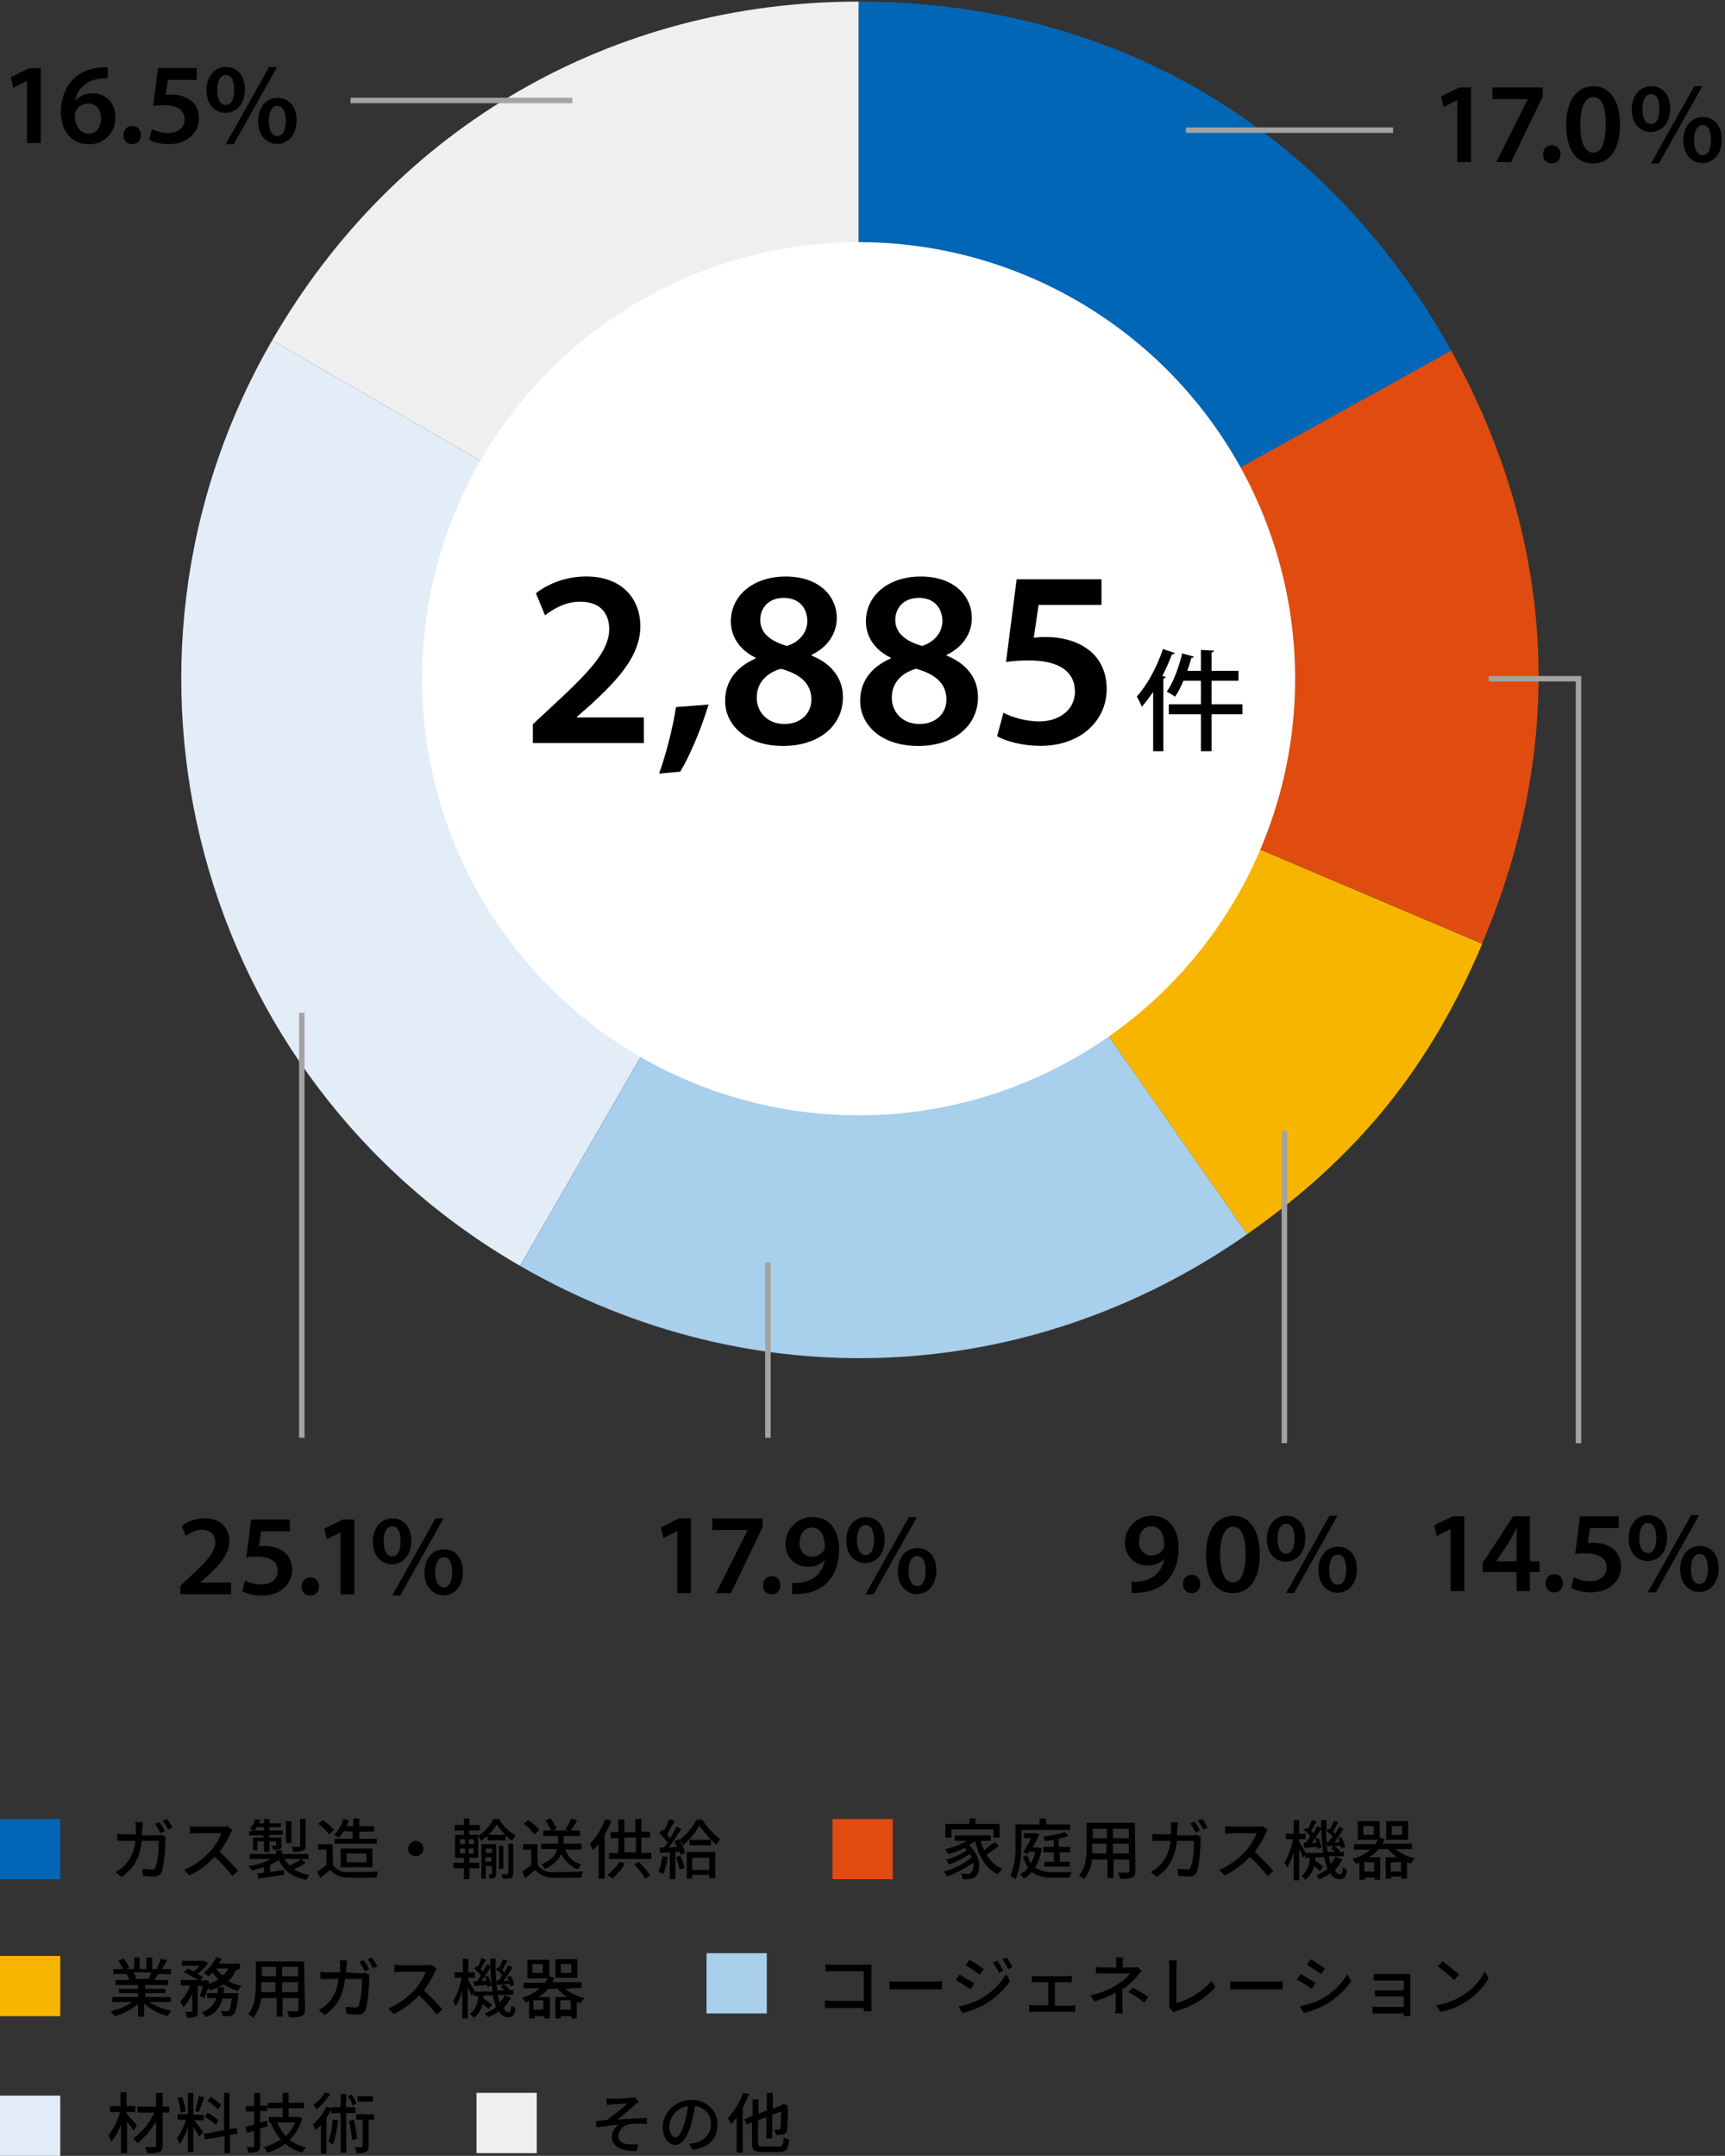 <?xml version="1.0" encoding="UTF-8"?>
<svg xmlns="http://www.w3.org/2000/svg" viewBox="0 0 314.95 393.54">
  <rect x="0" y="0" width="314.95" height="393.54" fill="#333333" stroke="none"/>
  <g id="_レイヤー_1" data-name="レイヤー 1">
    <path id="_パス_60232" data-name="パス 60232" d="m30.1,334.24c-.3-.6-.6-1.1-1-1.6l-.8.3c.4.5.7,1.1,1,1.7l.8-.4Zm-4.2.6c0-.4,0-.8.1-1.2,0-.3,0-.7.1-1h-1.4c.1.3.1.7.1,1v1.2h-1.9c-.5,0-1,0-1.5-.1v1.3h3.3c-.1,1.8-.9,3.5-2.2,4.7-.4.4-.9.7-1.4,1l1.1.9c2.1-1.5,3.3-3.3,3.7-6.6h3.1c0,1.6-.1,3.3-.6,4.8-.1.3-.4.5-.7.4-.6,0-1.2-.1-1.7-.1l.1,1.3c.6,0,1.3.1,2,.1.6.1,1.2-.3,1.4-.8.5-1.2.7-4.6.7-5.8,0-.2,0-.4.1-.6l-.8-.4c-.3,0-.6.1-.8.1h-2.8v-.2Zm3.8-2.5c.4.5.7,1.1,1,1.6l.8-.3c-.3-.6-.6-1.1-1-1.6l-.8.3Zm11.8,1c-.3.1-.7.1-1,.1h-4.5c-.4,0-.9,0-1.3-.1v1.4c.2,0,.8-.1,1.3-.1h4.4c-.4,1.2-1.1,2.2-1.9,3.2-1.4,1.5-3,2.7-4.9,3.5l1,1c1.7-.8,3.3-2,4.6-3.4,1.2,1.1,2.2,2.2,3.2,3.5l1.1-.9c-1.1-1.3-2.2-2.4-3.4-3.5.8-1.1,1.5-2.2,2-3.4.1-.2.2-.4.3-.6l-.9-.7Zm14.3-1.3h-1v4.9c0,.1,0,.2-.2.2h-1.4c.2.3.3.6.3.9.6,0,1.2,0,1.8-.2.4-.2.5-.4.5-.9,0,0,0-4.9,0-4.9Zm-2.6.4h-1v4h1v-4Zm-6.7,1.7c.1-.2.3-.4.4-.6h1.3v.6h-1.7Zm1.7,1.3h-2v2.3h.8v-1.6h1.2v1.9h1v-1.9h1.2v.7q0,.1-.1.1h-.7c.1.2.2.4.3.7.4,0,.8,0,1.2-.1.3-.1.3-.3.3-.7v-1.4h-2.2v-.5h2.4v-.8h-2.4v-.6h2.1v-.7h-2.1v-.8h-1v.8h-.9c.1-.2.2-.4.2-.6l-.9-.2c-.2.7-.5,1.3-1,1.8.2.1.5.2.7.4h-.8v.8h2.6v.4h.1Zm6.8,3.9c-.7.5-1.4.9-2.1,1.2-.4-.4-.7-.8-1-1.2h4.4v-.9h-4.8v-.7h-1.1v.7h-4.8v.9h3.9c-1.3.7-2.7,1.1-4.1,1.3.2.2.4.5.6.8.8-.2,1.5-.4,2.2-.6v1c-.4.1-.9.1-1.2.2l.2.9c1.3-.2,3-.5,4.7-.7v-.9c-.9.1-1.8.3-2.6.4v-1.3c.6-.3,1.1-.6,1.6-.9.9,2,2.8,3.3,5,3.6.2-.3.4-.6.6-.9-1-.1-2-.5-2.9-1,.8-.3,1.5-.7,2.2-1.2l-.8-.7Zm9.4-5v1.3h-3.3v.9h7.7v-.9h-3.2v-1.3h2.7v-1h-2.7v-1.4h-1.1v1.4h-1.2c.2-.3.3-.7.4-1.1l-1-.2c-.3,1.1-.9,2.1-1.7,2.9.3.2.6.3.9.5.3-.4.6-.7.9-1.2l1.6.1Zm-1.1,4h3.6v1.6h-3.6s0-1.6,0-1.6Zm4.7,2.5v-3.4h-5.8v3.4h5.8Zm-7-6.8c-.6-.7-1.3-1.3-2.1-1.8l-.8.7c.8.5,1.4,1.2,2,1.9l.9-.8Zm-.3,2.6h-2.6v1h1.5v2.8c-.6.4-1.1.9-1.7,1.2l.6,1.2c.6-.5,1.2-1,1.8-1.5.8.9,2.1,1.5,3.3,1.4,1.4.1,3.8,0,5.1,0,.1-.4.2-.8.4-1.1-1.5.1-4.2.1-5.5.1-1.1.1-2.2-.4-2.8-1.3l-.1-3.8Zm13.8.8c0,.8.6,1.4,1.4,1.4h0c.8,0,1.4-.6,1.4-1.4s-.6-1.4-1.4-1.4c-.7,0-1.4.7-1.4,1.4h0Zm9.5,0h.9v.9h-.9v-.9Zm0-1.7h.9v.9h-.9v-.9Zm2.5.9h-.9v-.9h.9v.9Zm0,1.7h-.9v-.9h.9v.9Zm2.7-3.4c.6-.6,1.1-1.2,1.5-1.9.5.7,1,1.4,1.6,1.9h-3.1Zm-3.5,4.2h1.6v-4c.2.3.4.5.5.9.4-.3.8-.6,1.2-.9v.8h3.3v-.9c.4.4.8.7,1.2,1,.2-.3.4-.7.6-1-1.2-.7-2.3-1.8-3-3h-1c-.6,1.3-1.6,2.3-2.8,3.1v-.2h-1.6v-.8h1.9v-1h-1.9v-1.2h-1v1.2h-1.7v1h1.7v.8h-1.6v4.2h1.6v.9h-1.9v1h1.9v2h1v-2h1.8v-1h-1.8v-.9Zm2.9.7v-.8h1.1v.8h-1.1Zm1.2-2.4v.8h-1.1v-.8h1.1Zm.8-.8h-2.7v6.3h.8v-2.3h1.1v1.4q0,.1-.1.1h-.5c.1.2.2.5.2.8.3,0,.7,0,.9-.2.2-.1.3-.4.3-.7,0,0,0-5.4,0-5.4Zm1.3.3h-.8v4.2h.8v-4.2Zm.8,5c0,.1,0,.2-.2.2h-1c.1.3.2.5.3.8.5,0,1,0,1.5-.1.3-.1.4-.4.4-.8v-5.5h-.9v5.4h-.1Zm13.5-4.4v-1h-3.3v-1.4h3v-1h-1.7c.4-.6.8-1.2,1.2-1.8l-1.1-.4c-.3.7-.6,1.3-1.1,2l.7.2h-3l.7-.3c-.2-.7-.6-1.3-1.1-1.9l-.9.4c.4.5.7,1.1,1,1.8h-1.4v1h2.7v1.4h-3.1v1h2.9c-.2,1-.9,2-2.9,2.8.3.2.5.5.7.8,1.3-.5,2.4-1.5,3-2.7.6,1.3,1.7,2.3,3,2.8.2-.3.4-.7.7-.9-1.4-.3-2.5-1.3-3-2.7h3v-.1Zm-7.7-3.5c-.6-.7-1.3-1.3-2.1-1.8l-.8.7c.8.5,1.4,1.2,2,1.9l.9-.8Zm-.4,2.6h-2.6v1h1.5v2.8c-.6.4-1.1.9-1.7,1.2l.6,1.2c.6-.5,1.2-1,1.8-1.5.8.9,2.1,1.5,3.3,1.4,1.4.1,3.8,0,5.1,0,.1-.4.2-.8.4-1.1-1.5.1-4.2.1-5.5.1-1.1.1-2.2-.4-2.8-1.3l-.1-3.8Zm12.4-4.6c-.6,1.7-1.6,3.3-2.8,4.6.2.4.4.7.6,1.1.4-.4.7-.8,1-1.2v6.4h1.1v-8.1c.5-.8.9-1.6,1.2-2.5l-1.1-.3Zm2.6,7.8c-.5.9-1.3,1.7-2.2,2.4.3.2.6.4.9.7.9-.8,1.7-1.7,2.3-2.8l-1-.3Zm2.7.5c.8.8,1.5,1.7,2,2.6l.9-.6c-.6-.9-1.3-1.8-2.1-2.5l-.8.5Zm-1.8-4.9h2.1v2.7h-2.1v-2.7Zm3.1,2.7v-2.7h1.6v-1.1h-1.6v-2.3h-1.1v2.4h-2v-2.3h-1.1v2.3h-1.4v1.1h1.4v2.7h-1.7v1.1h7.7v-1.1h-1.8v-.1Zm3.8.7c-.1,1-.3,1.9-.7,2.8.3.1.6.3.9.4.4-1,.7-2,.8-3.1l-1-.1Zm2.5.2c.3.7.5,1.4.7,2.2l.9-.3c-.2-.7-.4-1.5-.8-2.2l-.8.3Zm-.3-2.9c.2.3.3.6.5,1-.5,0-1,.1-1.5.1.8-1,1.6-2.3,2.3-3.4l-.9-.4c-.3.6-.7,1.3-1.1,2.1-.2-.2-.4-.4-.6-.7.4-.7.9-1.6,1.4-2.4l-1-.4c-.3.7-.6,1.5-1,2.2-.1-.1-.2-.2-.3-.3l-.5.7c.6.5,1,1.1,1.5,1.7-.2.3-.5.7-.7.9h-.8l.1,1c.5,0,1.2-.1,1.8-.1v4.9h1v-5h.8c.1.2.1.4.2.6l.8-.4c-.2-.9-.6-1.7-1.1-2.5l-.9.4Zm6.4,3v2.2h-3.1v-2.2h3.1Zm-4.1,3.8h1v-.7h3.1v.6h1.1v-4.8h-5.2s0,4.9,0,4.9Zm.5-7.1v1h3.9v-1h-3.9Zm1.3-3.7c-.8,1.5-1.8,2.7-3.1,3.7.2.3.5.6.6,1,1.2-1,2.2-2.2,3-3.6.9,1.3,1.9,2.5,3.1,3.5.2-.4.4-.7.7-1-1.3-1-2.4-2.2-3.3-3.6h-1Zm-99.6,28c-.2.4-.3.8-.5,1.1h-2.5l.3-.1c-.1-.4-.3-.7-.5-1.1h3.2v.1Zm3.6,5.3v-.9h-4.7v-.7h3.7v-.8h-3.7v-.7h4.2v-.9h-2.5c.2-.3.4-.7.7-1.1h2.3v-.9h-1.7c.4-.5.7-1.1,1-1.6l-1.1-.3c-.2.6-.5,1.2-.8,1.8l.5.1h-1.3v-2.1h-1.1v2.1h-1.2v-2.1h-1v2.1h-1.5l.6-.2c-.3-.6-.6-1.2-1-1.7l-1,.3c.3.5.6,1.1.9,1.6h-1.8v.9h2.7-.3c.2.3.4.7.5,1.1h-2.5v.9h4.1v.7h-3.5v.8h3.5v.7h-4.7v.9h3.7c-1.2.8-2.6,1.4-4,1.7.3.3.5.6.7.9,1.6-.4,3-1.2,4.3-2.2v2.3h1.1v-2.4c1.2,1.1,2.7,1.8,4.3,2.3.2-.4.5-.7.7-1-1.5-.3-2.8-.8-4.1-1.6h4Zm9.6-1.6c.1-.4.1-.7.1-1.1h-1.1c0,.4-.1.8-.1,1.1h-1.9v.9h1.7c-.4,1.2-1.4,2.2-2.7,2.6.3.2.5.5.7.9,1.6-.5,2.8-1.8,3.1-3.4h1.7c-.2,1.4-.3,2-.5,2.2-.1.1-.2.1-.4.1s-.6,0-1.1-.1c.2.3.3.7.3,1h1.3c.3,0,.6-.1.8-.4.3-.4.6-1.3.8-3.4v-.4h-2.7Zm.9-4.5c-.2.5-.6.9-1,1.3-.5-.4-.9-.8-1.2-1.3h2.2Zm2.1,0v-.9h-3.8c.2-.3.3-.6.5-.9l-1-.3c-.5,1.1-1.3,2.1-2.3,2.9.3.2.6.4.9.6.3-.2.5-.5.7-.7.3.5.7.9,1.1,1.3-.6.3-1.2.6-1.8.8,0-.2.1-.3.1-.5l-.7-.2-.2.1h-.7l.5-.6c-.3-.2-.6-.4-1-.6.7-.6,1.4-1.2,1.9-2l-.7-.4h-4.1v.9h3.2c-.3.4-.6.7-1,1-.4-.2-.7-.3-1.1-.5l-.7.7c.9.4,1.8.9,2.6,1.4h-3.2v1h1.7c-.4,1.1-1,2.1-1.8,2.9.2.3.4.7.6,1.1.7-.8,1.2-1.6,1.6-2.6v3.2c0,.1,0,.2-.2.2h-1.1c.2.3.3.7.3,1.1.5,0,1.1,0,1.6-.2.4-.2.4-.5.4-1v-4.6h.9c-.1.6-.3,1.2-.5,1.8l.8.4c.3-.6.5-1.3.7-1.9.1.2.2.3.3.5.9-.3,1.7-.6,2.5-1.1.8.5,1.7.9,2.6,1.2.2-.3.4-.7.7-.9-.8-.2-1.7-.5-2.4-.9.6-.5,1-1.2,1.3-1.9l.8-.4Zm7.7,4.3v-1.8h2.9v1.8h-2.9Zm-3.8,0v-1.8h2.6v1.8h-2.6Zm2.7-4.6v1.7h-2.6v-1.7h2.6Zm4,1.7h-2.9v-1.7h2.9v1.7Zm1.1-2.7h-8.8v4.3c0,1.7-.1,3.8-1.4,5.3.3.2.6.4.9.7.8-1,1.4-2.3,1.5-3.6h2.8v3.4h1.1v-3.4h2.9v2.1c0,.2-.1.3-.3.3h-1.8c.2.3.3.7.4,1.1.8.1,1.5,0,2.3-.2.4-.2.6-.5.6-1.2l-.2-8.8Zm11.9,1.4c-.3-.6-.6-1.1-1-1.6l-.8.3c.4.5.7,1.1,1,1.7l.8-.4Zm-4.2.6c0-.4,0-.8.1-1.2,0-.3,0-.7.1-1h-1.4c.1.3.1.7.1,1v1.2h-2.1c-.5,0-1,0-1.5-.1v1.3h3.3c-.1,1.8-.9,3.5-2.2,4.7-.4.4-.9.7-1.4,1l1.1.9c2.1-1.5,3.3-3.3,3.7-6.6h3.1c0,1.6-.1,3.3-.6,4.8-.1.3-.4.5-.7.4-.6,0-1.2-.1-1.7-.1l.2,1.3c.6,0,1.3.1,2,.1.6.1,1.2-.3,1.4-.8.5-1.2.7-4.6.7-5.8,0-.2,0-.4.1-.6l-.8-.4c-.3,0-.6.1-.8.1l-2.7-.2Zm3.9-2.4c.4.5.7,1.1,1,1.6l.8-.3c-.3-.6-.6-1.1-1-1.6l-.8.3Zm11.7,1c-.3.1-.7.1-1,.1h-4.5c-.4,0-.9,0-1.3-.1v1.4c.2,0,.8-.1,1.3-.1h4.4c-.4,1.2-1.1,2.2-1.9,3.2-1.4,1.5-3,2.7-4.9,3.5l1,1c1.7-.8,3.3-2,4.6-3.4,1.2,1.1,2.2,2.2,3.2,3.5l1.1-.9c-1.1-1.3-2.2-2.4-3.4-3.5.8-1.1,1.5-2.2,2-3.4.1-.2.2-.4.3-.6l-.9-.7Zm7.6,3l.2.9c.7-.1,1.5-.1,2.3-.2,0,.1.1.3.1.4l.7-.3c-.1-.6-.3-1.2-.6-1.8l-.6.2c.1.2.2.4.3.7l-.9.1c.6-.8,1.2-1.8,1.8-2.7l-.8-.4c-.2.4-.4.8-.7,1.3-.1-.1-.3-.3-.4-.4.3-.5.6-1.2,1-1.7l-.9-.3c-.2.6-.4,1.1-.7,1.6-.1-.1-.2-.1-.2-.2l-.4.6c.5.3.9.7,1.2,1.2-.3.4-.5.8-.8,1.1l-.6-.1Zm4.2-.1l.2.8,1.1-.1-.5.5c.3.2.5.4.8.6h-1.4c-.2-1.3-.3-2.6-.3-3.9.4.3.8.7,1.2,1.1-.2.3-.5.7-.7,1h-.4Zm1.5,2.7c-.2.5-.5.9-.8,1.3-.2-.5-.3-.9-.4-1.4h2.8v-.9h-1l.3-.2c-.3-.3-.7-.6-1.1-.8.4,0,.8-.1,1.2-.1,0,.2.1.3.1.5l.7-.3c-.1-.6-.4-1.2-.7-1.7l-.6.3c.1.2.2.4.3.6l-1,.1c.6-.7,1.2-1.7,1.7-2.5l-.8-.4c-.2.4-.4.8-.7,1.3-.1-.2-.3-.3-.4-.4.3-.5.6-1.2,1-1.7l-.9-.3c-.2.6-.4,1.1-.7,1.6-.1-.1-.2-.1-.2-.2l-.4.5v-2h-1c0,2,.1,4,.4,6h-3.2c-.2-.4-.9-1.6-1.2-2v-.5h1.2v-1h-1.2v-2.5h-1v2.5h-1.5v1h1.3c-.3,1.5-.8,3-1.6,4.3.2.3.4.6.5.9.5-.9.9-1.8,1.2-2.8v5h1v-5.7c.3.6.6,1.2.7,1.6l.4-.6v.6h.8c0,1.3-.5,2.5-1.5,3.3.3.2.5.4.7.7.8-.6,1.4-1.5,1.6-2.5.4.3.8.6,1.1.9l.6-.8c-.5-.4-1-.8-1.5-1.1,0-.2,0-.4.1-.6h1.6c.1.7.3,1.4.6,2.1-.6.5-1.4.9-2.1,1.2.2.2.4.5.6.7.7-.3,1.4-.6,2-1.1.3.7,1,1.1,1.7,1.1.8,0,1.2-.4,1.3-1.7-.3-.1-.5-.3-.7-.5-.1,1-.2,1.3-.5,1.3-.4,0-.7-.3-1-.8.6-.5,1-1.2,1.4-1.9l-1.2-.4Zm12.2-4.1h-1.9v-1.6h1.9v1.6Zm1.1-2.5h-4v3.4h4v-3.4Zm-3.1,9.2v-1.7h1.9v1.7h-1.9Zm-3.1,0h-1.8v-1.7h1.8v1.7Zm-.1-6.7h-1.9v-1.6h1.9v1.6Zm7.1,2.7v-1h-5.4c.2-.3.3-.6.5-.8l-1-.3v-3h-4v3.4h3.7c-.2.3-.3.5-.5.8h-3.9v1h3c-1,.8-2.1,1.4-3.3,1.7.3.3.5.6.7.9.2-.1.4-.2.6-.2v3.1h1v-.4h1.8v.4h1v-3.9h-2.1c.7-.4,1.3-.9,1.8-1.5h1.7c.5.6,1.1,1.1,1.7,1.5h-2.1v3.9h1v-.4h1.9v.4h1v-3c.2.1.4.2.7.2.2-.3.4-.6.7-.9-1.3-.3-2.5-.9-3.5-1.7l3-.2Zm-81.2,25.1c-.3-.3-1.4-1.6-1.9-2.1v-.3h1.6v-1.1h-1.6v-2.5h-1.1v2.5h-1.9v1.1h1.8c-.4,1.6-1.2,3-2.1,4.3.2.3.4.7.6,1.1.7-1,1.3-2,1.7-3.2v5.3h1.1v-5.8c.4.6.8,1.1,1.2,1.7l.6-1Zm5.9-3.4h-1.2v-2.5h-1.2v2.5h-3.4v1.1h3.1c-.9,1.9-2.2,3.5-3.9,4.7.3.3.6.6.8.9,1.4-1.1,2.5-2.5,3.4-4v4.4c0,.2-.1.3-.3.3h-1.7c.2.4.3.7.4,1.1.7.1,1.5,0,2.2-.2.4-.2.6-.5.6-1.2v-6h1.2v-1.1Zm9.5-.3c-.6-.6-1.2-1-1.9-1.5l-.6.8c.7.4,1.3.9,1.9,1.5l.6-.8Zm-.5,2.8c-.6-.5-1.3-1-2-1.4l-.5.8c.7.4,1.4.9,2,1.4l.5-.8Zm-3.6-4.4c-.2.9-.4,1.8-.7,2.7l.7.2c.3-.7.7-1.8,1-2.7l-1-.2Zm-2.4,2.8c-.1-.9-.3-1.8-.7-2.7l-.8.2c.3.9.5,1.8.6,2.7l.9-.2Zm1.4,1.6h1.9v-1h-1.9v-4h-1v3.9h-1.9v1h1.6c-.4,1.2-1,2.4-1.7,3.4.2.4.4.7.5,1.1.7-1,1.2-2.1,1.5-3.2v4.6h1v-4.6c.4.6.9,1.4,1.1,1.8l.7-.9c-.3-.4-1.4-1.8-1.8-2.2v.1Zm8.1,2.4l-.2-1-1.3.2v-6.6h-1v6.8l-3.7.7.2,1,3.6-.6v3.1h1v-3.3l1.4-.3Zm5.3-2.3l-1.2.3v-2.1h1.3v-1h-1.3v-2.3h-1.1v2.4h-1.5v1h1.5v2.4l-1.6.4.3,1.1c.4-.1.9-.2,1.3-.4v2.8c0,.2-.1.2-.2.2h-1.2c.2.3.3.7.3,1,.6.1,1.2,0,1.7-.2.3-.2.5-.5.5-1v-3.2l1.4-.4-.2-1Zm5.2.3c-.4.9-1,1.8-1.7,2.5-.7-.7-1.2-1.6-1.6-2.5h3.3Zm.7-1h-1.9v-1.6h2.8v-1h-2.8v-1.8h-1.1v1.8h-2.7v1h2.7v1.6h-2.5v1h.5-.2c.4,1.1,1.1,2.2,1.9,3.1-.9.6-2,1.1-3.1,1.4.2.3.4.6.6,1,1.2-.3,2.3-.9,3.3-1.6.9.8,2,1.3,3.1,1.6.2-.4.4-.7.7-.9-1.1-.3-2.1-.7-3-1.4,1.1-1.1,1.9-2.5,2.3-4l-.6-.2Zm13.5-3.8h-2.8v1h2.8v-1Zm-3,1.3c-.2-.6-.6-1.1-.9-1.6l-.7.3c.4.5.7,1.1.9,1.7l.7-.4Zm-5.8-2c-.5.9-1.2,1.7-2.1,2.3.2.2.5.6.6.8,1-.8,1.8-1.7,2.5-2.8l-1-.3Zm1.4,5c0,1.4-.3,2.7-.7,4,.3.2.5.3.8.5.5-1.4.8-2.9.9-4.4l-1-.1Zm4.2-1.3v-1h-1.7v-2.4h-1v2.4h-1.7v.2l-.9-.3c-.6,1.3-1.5,2.4-2.5,3.3.2.3.4.7.6,1,.3-.3.6-.6.9-.9v5.2h1v-6.5c.3-.5.6-1,.9-1.5v.6h1.7v7.2h1v-7.2h1.7v-.1Zm-1.2,1.5c.3,1.2.4,2.3.6,3.5l.9-.2c-.1-1.2-.3-2.4-.6-3.5l-.9.2Zm4.6-1.2h-3.3v1h1.2v4.8q0,.2-.2.2h-1.2c.1.3.2.7.3,1.1.6,0,1.2,0,1.7-.2.4-.2.5-.5.5-1.1v-4.8h1v-1Zm105.4-52h7.7v1.5h1.1v-2.5h-4.4v-1h-1.1v1h-4.4v2.5h1.1v-1.5Zm7.9,2.3c-.6.5-1.3,1-1.9,1.5-.3-.6-.5-1.1-.6-1.7h1.8v-1h-6.6v1h2.2c-1.2.7-2.6,1.2-3.9,1.5.2.3.4.6.6.9,1-.3,2-.6,2.9-1.1.2.1.3.3.4.4-1.2.8-2.4,1.4-3.8,1.7.2.3.4.6.6.9,1.3-.5,2.6-1.1,3.8-1.9l.3.6c-1.5,1.2-3.2,2.1-5.1,2.6.2.3.4.6.6.9,1.7-.6,3.3-1.5,4.8-2.5.2.6,0,1.3-.4,1.8-.2.2-.5.3-.8.2-.4,0-.7,0-1.1-.1.2.3.3.7.3,1.1h1c.5,0,1-.1,1.3-.4,1.2-.8,1.2-3.9-1.1-5.8.4-.2.8-.5,1.1-.8h0c.7,2.8,2,5.1,4.2,6.1.2-.4.5-.7.8-1-1.2-.5-2.2-1.4-2.9-2.6.8-.5,1.6-1,2.3-1.6l-.8-.7Zm4.9-2.2h8.9v-1h-4.4v-1.1h-1.2v1.1h-4.4v3.5c.1,2-.2,4-.9,5.9.3.2.6.4.9.6.9-1.8,1.1-4.6,1.1-6.5v-2.5Zm8.9,4.1v-1h-2.1v-1.5c.6-.1,1.2-.3,1.8-.5l-.7-.7c-1.3.4-2.6.7-3.9.8.1.2.2.5.3.8.5,0,1-.1,1.6-.2v1.3h-1.9v1h1.9v1.7h-1.7v.9h4.6v-.9h-1.8v-1.7h1.9Zm-5.8-.9h-1.1c.5-.8.9-1.7,1.3-2.4l-.7-.2h-2.2v.9h1.4c-.4.8-1,1.8-1.5,2.6l.9.3.2-.4h1.1c-.1.7-.4,1.5-.8,2.1-.3-.5-.5-1-.6-1.5l-.8.3c.2.7.5,1.4.9,2-.4.5-.9.9-1.5,1.2.3.2.5.5.7.8.6-.3,1-.7,1.5-1.2,1.1.8,2.5,1.1,3.8,1h3.1c.1-.3.2-.7.4-1h-3.4c-1.1.1-2.3-.2-3.3-.8.6-1.1,1-2.3,1.2-3.5l-.6-.2Zm13.6,1.1v-1.8h2.9v1.8h-2.9Zm-3.8,0v-1.8h2.6v1.8h-2.6Zm2.7-4.5v1.7h-2.6v-1.7h2.6Zm4,1.7h-2.9v-1.7h2.9v1.7Zm1.1-2.8h-8.8v4.3c0,1.7-.1,3.8-1.4,5.3.3.2.6.4.9.7.8-1,1.4-2.3,1.5-3.6h2.8v3.4h1.1v-3.4h2.9v2.1c0,.2-.1.3-.3.3h-1.8c.2.3.3.7.4,1.1.8.1,1.5,0,2.2-.2.4-.2.6-.5.6-1.2l-.1-8.8Zm11.9,1.4c-.3-.6-.6-1.1-1-1.6l-.8.3c.4.5.7,1.1,1,1.7l.8-.4Zm-4.2.7c0-.4,0-.8.1-1.2,0-.3,0-.7.1-1h-1.4c.1.3.1.7.1,1v1.2h-1.9c-.5,0-1,0-1.5-.1v1.3h3.3c-.1,1.8-.9,3.5-2.2,4.7-.4.4-.9.7-1.4,1l1.1.9c2.1-1.5,3.3-3.3,3.7-6.6h3.1c0,1.6-.1,3.3-.6,4.8-.1.3-.4.5-.7.4-.6,0-1.2-.1-1.7-.1l.1,1.3c.6,0,1.3.1,2,.1.6.1,1.2-.3,1.4-.8.5-1.2.7-4.6.7-5.8,0-.2,0-.4.1-.6l-.8-.4c-.3,0-.6.1-.8.1h-2.8v-.2Zm3.8-2.5c.4.5.7,1.1,1,1.6l.8-.3c-.3-.6-.6-1.1-1-1.6l-.8.3Zm11.8,1c-.3.1-.7.1-1,.1h-4.5c-.4,0-.9,0-1.3-.1v1.4c.2,0,.8-.1,1.3-.1h4.4c-.4,1.2-1.1,2.2-1.9,3.2-1.4,1.5-3,2.7-4.9,3.5l1,1c1.7-.8,3.3-2,4.6-3.4,1.2,1.1,2.2,2.2,3.2,3.5l1.1-.9c-1.1-1.3-2.2-2.4-3.4-3.5.8-1.1,1.5-2.2,2-3.4l.3-.6-.9-.7Zm7.5,3.1l.2.9c.7-.1,1.5-.1,2.3-.2,0,.1.1.3.1.4l.7-.3c-.1-.6-.3-1.2-.6-1.8l-.6.2c.1.2.2.4.3.7l-.9.1c.6-.8,1.2-1.8,1.8-2.7l-.8-.4c-.2.4-.4.8-.7,1.3-.1-.1-.3-.3-.4-.4.3-.5.6-1.2,1-1.7l-.9-.3c-.2.6-.4,1.1-.7,1.6-.1-.1-.2-.1-.2-.2l-.6.4c.5.3.9.7,1.2,1.2-.3.4-.5.8-.8,1.1l-.4.1Zm4.2-.2l.2.8,1.1-.1-.5.5c.3.2.5.4.8.6h-1.4c-.2-1.3-.3-2.6-.3-3.9.4.3.8.7,1.2,1.1-.2.3-.5.7-.7,1h-.4Zm1.6,2.7c-.2.5-.5.9-.8,1.3-.2-.5-.3-.9-.4-1.4h2.8v-.8h-1l.3-.2c-.3-.3-.7-.6-1.1-.8.4,0,.8-.1,1.2-.1,0,.2.1.3.1.5l.7-.3c-.1-.6-.4-1.2-.7-1.8l-.6.3.3.6-1,.1c.6-.7,1.2-1.7,1.7-2.5l-.8-.4c-.2.4-.4.8-.7,1.3-.1-.2-.3-.3-.4-.4.3-.5.6-1.2,1-1.7l-.9-.3c-.2.6-.4,1.1-.7,1.6-.1-.1-.2-.1-.2-.2l-.4.5v-2h-1c0,2,.1,4,.4,6h-3.2c-.2-.4-.9-1.6-1.2-2v-.5h1.2v-1h-1.2v-2.5h-1v2.5h-1.4v1h1.3c-.3,1.5-.8,3-1.6,4.3.2.3.4.6.5.9.5-.9.9-1.8,1.2-2.8v5.1h1v-5.7c.3.6.6,1.2.7,1.6l.4-.6v.6h.8c0,1.3-.5,2.5-1.5,3.3.3.2.5.4.7.7.8-.6,1.4-1.5,1.6-2.5.4.3.8.6,1.1.9l.6-.8c-.5-.4-1-.8-1.5-1.1,0-.2,0-.4.1-.6h1.6c.1.7.3,1.4.6,2.1-.6.5-1.4.9-2.1,1.2.2.2.4.5.6.7.7-.3,1.4-.6,2-1.1.3.7,1,1.1,1.7,1.1.8,0,1.2-.4,1.3-1.7-.3-.1-.5-.3-.7-.5-.1,1-.2,1.3-.5,1.3-.4,0-.7-.3-1-.8.6-.5,1-1.2,1.4-1.9l-1.3-.5Zm12.2-4h-1.9v-1.6h1.9v1.6Zm1.1-2.5h-4v3.4h4v-3.4Zm-3.2,9.2v-1.7h1.9v1.7h-1.9Zm-3,0h-1.8v-1.7h1.8v1.7Zm-.1-6.7h-1.9v-1.6h1.9v1.6Zm7,2.6v-1h-5.4c.2-.3.3-.6.5-.8l-1-.3v-3h-4v3.4h3.7c-.2.3-.3.5-.5.8h-3.9v1h3c-1,.8-2.1,1.4-3.3,1.7.3.3.5.6.7.9.2-.1.4-.2.6-.2v3.1h1v-.4h1.8v.4h1v-4.1h-2.1c.7-.4,1.3-.9,1.8-1.5h1.7c.5.6,1.1,1.1,1.7,1.5h-2.1v3.9h1v-.4h1.9v.4h1v-3c.2.1.4.2.7.2.2-.3.4-.6.7-.9-1.3-.3-2.5-.9-3.5-1.7h3Zm-98.7,29.6v-8.5h-7c-.4,0-1,0-1.4-.1v1.3h7v5.4h-5.7c-.5,0-1,0-1.4-.1v1.4h7.1v.6h1.4Zm3.3-4h9.6v-1.5c-.3,0-.8.1-1.3.1h-6.5c-.6,0-1.4,0-1.8-.1v1.5Zm19.7-5.2l-.8.3c.4.6.8,1.2,1.1,1.9l.8-.4c-.3-.6-.7-1.2-1.1-1.8h0Zm1.7-.6l-.8.3c.4.6.8,1.2,1.1,1.8l.8-.4c-.3-.5-.7-1.1-1.1-1.7h0Zm-6.8.4l-.7,1c.7.4,2,1.3,2.6,1.7l.7-1c-.5-.4-1.9-1.3-2.6-1.7h0Zm-2,8.5l.7,1.2c1.4-.3,2.7-.8,4-1.5,1.9-1.1,3.5-2.5,4.7-4.3l-.7-1.3c-1.1,1.9-2.7,3.4-4.6,4.5-1.3.7-2.7,1.2-4.1,1.4Zm.2-5.8l-.7,1c.9.5,1.8,1.1,2.7,1.7l.7-1.1c-.6-.3-2-1.2-2.7-1.6Zm17.4,5.6v-4.2h3.1v-1.2c-.3,0-.6.1-.9.1h-5.5c-.3,0-.6,0-.9-.1v1.2h3v4.2h-2.6c-.3,0-.6,0-.9-.1v1.3h8.4v-1.2c-.3,0-.6.1-.9.1h-2.8v-.1Zm12.5-3c1-.7,1.9-1.5,2.6-2.4.2-.3.5-.6.8-.8l-.8-.8c-.3.1-.6.1-.9.1h-1.8v-.7c0-.4,0-.7.1-1.1h-1.4c.1.4.1.7.1,1.1v.7h-2.2c-.4,0-1.1,0-1.5-.1v1.2h6.2c-.6.8-1.4,1.5-2.3,2-1.5,1-3.1,1.6-4.9,2l.7,1.1c1.4-.4,2.7-.9,3.9-1.6v2.4c0,.5,0,.9-.1,1.4h1.4c0-.4-.1-1-.1-1.4v-3.1h.2Zm.9.6c1,.5,2,1.2,2.9,1.9l.8-1c-.9-.6-1.9-1.2-2.9-1.7l-.8.8Zm8.3,3.7c.2-.1.4-.2.6-.3,2.7-.7,5.1-2.2,7-4.3l-.7-1.1c-1.7,1.9-3.9,3.3-6.4,4v-6.6c0-.4,0-.8.1-1.2h-1.5c.1.4.1.8.1,1.2v6.7c0,.2,0,.5-.1.7l.9.9Zm10.3-4.2h9.6v-1.5c-.3,0-.8.1-1.3.1h-6.5c-.6,0-1.4,0-1.8-.1v1.5Zm14.7-5.5l-.7,1c.7.4,2,1.3,2.6,1.7l.7-1c-.5-.4-1.9-1.3-2.6-1.7Zm-2,8.6l.7,1.2c3.5-.7,6.6-2.8,8.7-5.8l-.7-1.3c-1.1,1.9-2.7,3.4-4.6,4.5-1.3.7-2.7,1.1-4.1,1.4Zm.2-5.9l-.7,1c.9.5,1.8,1.1,2.7,1.7l.7-1.1c-.6-.3-2-1.2-2.7-1.6h0Zm20,7.4v-7.4h-6.7v1.2h5.5v1.8h-5.3v1.1h5.3v1.9h-5.7v1.2h5.7v.5h1.2v-.3Zm5.9-9.7l-.9.9c1.1.8,2.1,1.6,3,2.5l.9-1c-.9-.8-1.9-1.6-3-2.4Zm-1.2,8l.8,1.2c1.6-.3,3.2-.9,4.6-1.8,1.7-1.1,3.2-2.6,4.2-4.3l-.7-1.3c-.9,1.9-2.4,3.4-4.2,4.5-1.5.9-3.1,1.5-4.7,1.7Zm-151.5,17l.1,1.2c.3,0,.7-.1,1-.1.5,0,2.3-.1,2.8-.2-1.2,1.1-2.4,2-3.7,3-.6.1-1.4.2-2.1.3l.1,1.1c1.3-.2,2.8-.4,4-.5-.7.5-1.1,1.2-1.2,2.1,0,1.9,1.7,2.8,4.6,2.7l.2-1.2h-1.7c-1.1-.1-1.9-.5-1.9-1.6.1-1.1,1-2,2.2-2.1,1-.1,2-.1,3,0v-1.1c-1.6,0-3.6.1-5.4.3.9-.7,2.4-1.9,3.2-2.7.2-.2.5-.4.8-.5l-.8-.9c-.2.1-.5.1-.7.1-.7.1-3.1.2-3.6.2-.2-.1-.6-.1-.9-.1Zm12.6,7.1c-.5,0-1.1-.6-1.1-2,.1-1.9,1.5-3.4,3.4-3.7-.1,1-.3,2.1-.6,3.1-.6,1.8-1.1,2.6-1.7,2.6Zm3.2,2.3c2.9-.4,4.5-2.1,4.5-4.6.1-2.4-1.9-4.4-4.3-4.5h-.4c-2.8-.1-5.2,2.1-5.3,4.9,0,2,1.1,3.3,2.3,3.3s2.2-1.4,2.9-3.8c.3-1.1.5-2.2.7-3.3,1.7.2,3,1.6,2.9,3.3,0,1.7-1.2,3.1-2.9,3.4-.3.1-.7.1-1.1.2l.7,1.1Zm9.2-10.4c-.6,1.7-1.6,3.3-2.8,4.6.2.4.4.7.6,1.1.4-.4.7-.8,1-1.2v6.4h1.1v-8.2c.4-.8.8-1.6,1.2-2.5l-1.1-.2Zm3.7,9.8c-.8,0-1-.1-1-.8v-4l1.5-.6v3.9h1.1v-4.3l1.6-.6c0,1,0,2-.1,3-.1.3-.2.3-.3.3h-.8c.1.3.2.7.3,1,.4,0,.9,0,1.3-.1.4-.1.7-.5.7-.9.1-1.4.2-2.8.1-4.2v-.2l-.8-.3-.2.2-.2.1-1.5.6v-2.9h-1.1v3.2l-1.5.6v-2.6h-1.1v3l-1.5.6.4,1,1-.4v3.6c0,1.5.4,1.8,2,1.8h2.9c1.4,0,1.7-.6,1.9-2.3-.4-.1-.7-.2-1-.4-.1,1.4-.2,1.7-.9,1.7h-2.8Z" style="stroke-width: 0px;"/>
    <rect id="_長方形_29018" data-name="長方形 29018" y="332.04" width="11" height="11" style="fill: #0066b5; stroke-width: 0px;"/>
    <rect id="_長方形_29020" data-name="長方形 29020" y="357.04" width="11" height="11" style="fill: #f8b500; stroke-width: 0px;"/>
    <rect id="_長方形_29021" data-name="長方形 29021" x="129" y="356.54" width="11" height="11" style="fill: #a8cfec; stroke-width: 0px;"/>
    <rect id="_長方形_29022" data-name="長方形 29022" y="382.54" width="11" height="11" style="fill: #e2edf8; stroke-width: 0px;"/>
    <g style="isolation: isolate;">
      <path d="m204.82,126.99c-.65,1.07-1.36,2.02-2.07,2.84-.12-.27-.41-.8-.6-1.07,1.63-1.77,3.26-4.71,4.25-7.65l1.36.46c-.07.12-.19.17-.39.15-.44,1.19-.97,2.38-1.56,3.52l.46.12c-.03.1-.12.19-.34.2v11.27h-1.11v-9.84Zm13.62,2.79v1.11h-5.1v5.92h-1.14v-5.92h-5.3v-1.11h5.3v-4.13h-3.06c-.46,1.05-.97,2.02-1.5,2.75-.24-.17-.66-.41-.94-.54,1.05-1.41,2.01-3.81,2.58-6.12l1.38.37c-.05.12-.17.19-.37.19-.2.75-.46,1.51-.73,2.26h2.63v-3.37l1.5.08c-.02.14-.12.22-.36.24v3.04h4.45v1.09h-4.45v4.13h5.1Z" style="stroke-width: 0px;"/>
    </g>
    <rect id="_長方形_29019" data-name="長方形 29019" x="152" y="332.04" width="11" height="11" style="fill: #e04c0f; stroke-width: 0px;"/>
    <rect id="_長方形_29023" data-name="長方形 29023" x="87" y="382.04" width="11" height="11" style="fill: #f0efef; stroke-width: 0px;"/>
    <g>
      <path d="m98.1,112.74c.5-3.7,3.1-7.8,9.7-7.8s9.3,3.8,9.3,7.9c0,3.7-2.2,5.5-4,6.2v.1c2.5.8,5.3,3,5.3,7.6s-2.9,9.5-10.6,9.5c-7.1,0-10.1-4.5-10.4-8.5h4.5c.6,2.5,2.5,4.8,6.2,4.8,4.1,0,5.8-2.6,5.8-5.8,0-3.8-2.3-5.6-6.2-5.6h-2.3v-3.7h1.9c3.8,0,5.4-1.5,5.4-4.5,0-2.6-1.7-4.3-4.9-4.3-3.5,0-4.7,1.9-5.3,4.1,0,0-4.4,0-4.4,0Z" style="stroke-width: 0px;"/>
      <path d="m121.4,140.84c2.4-5.3,3.1-9.3,3.3-12.2h4.6c-.5,4.1-1.9,8.9-4.2,12.2h-3.7Z" style="stroke-width: 0px;"/>
      <path d="m155.3,120.24c0,7.7-2.2,15.8-10.8,15.8s-10.8-7.7-10.8-15.6,2.6-15.6,10.9-15.6c8.3.1,10.7,7.7,10.7,15.4Zm-16.7.3c0,5.7.9,11.9,6.1,11.9s5.9-5.8,5.9-12c0-5.8-.9-11.7-5.8-11.7s-6.2,5.1-6.2,11.8Z" style="stroke-width: 0px;"/>
      <path d="m166,135.64v-24.8c-1.5,1-4.5,2.1-6.1,2.4v-3.5c2.4-.6,5.4-2.3,7.3-4.2h3.3v30.2h-4.5v-.1Z" style="stroke-width: 0px;"/>
      <path d="m197.1,109.34h-12.5c-.2,2.3-.9,6.5-1.3,8,1.3-1.4,3.2-2.3,6.2-2.3,5.6,0,9.2,3.9,9.2,10s-3.1,11-10.5,11c-5.5,0-9.5-3-10.2-8.1h4.6c.7,2.6,2.5,4.5,5.8,4.5,3.9,0,5.8-2.7,5.8-7.1,0-3.8-1.5-6.6-5.6-6.6-3.4,0-4.9,1.5-5.9,3.8l-4.1-.7c.9-3.9,2.1-12.6,2.5-16.5h16.6l-.6,4Z" style="stroke-width: 0px;"/>
    </g>
  </g>
  <g id="_グラフ" data-name="グラフ">
    <g id="_グラフ-2" data-name="グラフ">
      <g>
        <path d="m156.79,123.97L49.69,62.13C72.19,23.15,111.78.29,156.79.29v123.67Z" style="fill: #f0efef; stroke-width: 0px;"/>
        <path d="m156.79,123.97l-61.84,107.1C35.8,196.92,15.53,121.28,49.69,62.13c.17-.3-.17.3,0,0l107.1,61.84Z" style="fill: #e2edf8; stroke-width: 0px;"/>
        <path d="m156.79,123.97l70.94,101.31c-39.95,27.97-90.54,30.18-132.77,5.8l61.84-107.1Z" style="fill: #a8cfec; stroke-width: 0px;"/>
        <path d="m156.79,123.97l113.84,48.32c-9.61,22.63-22.76,38.88-42.91,52.98l-70.94-101.31Z" style="fill: #f8b500; stroke-width: 0px;"/>
        <path d="m156.76,123.92l108.17-59.96c19.17,34.59,21.13,71.88,5.67,108.28l-113.84-48.32Z" style="fill: #e04c0f; stroke-width: 0px;"/>
        <path d="m156.79,123.97V.29c46.45,0,85.65,23.09,108.17,63.72l-108.17,59.96Z" style="fill: #0066b5; stroke-width: 0px;"/>
      </g>
    </g>
    <circle id="_中心円" data-name="中心円" cx="156.76" cy="123.9" r="79.7" style="fill: #fff; stroke-width: 0px;"/>
  </g>
  <g id="_線" data-name="線">
    <path id="_パス_60052" data-name="パス 60052" d="m234.5,263.44v-57" style="fill: none; stroke: #a3a3a3;"/>
    <path id="_パス_60062" data-name="パス 60062" d="m140.2,262.46v-32" style="fill: none; stroke: #a3a3a3;"/>
    <path id="_パス_60049" data-name="パス 60049" d="m55.1,262.46v-77.59" style="fill: none; stroke: #a3a3a3;"/>
    <path id="_パス_60050" data-name="パス 60050" d="m104.5,18.34h-40.5" style="fill: none; stroke: #a3a3a3;"/>
    <path id="_パス_60093" data-name="パス 60093" d="m254.34,23.76h-37.84" style="fill: none; stroke: #a3a3a3;"/>
    <path id="_家庭用" data-name="家庭用" d="m271.8,123.9h16.4v139.55" style="fill: none; stroke: #a3a3a3;"/>
  </g>
  <g id="_数字" data-name="数字">
    <g id="_合計" data-name="合計">
      <path d="m97.29,135.64v-3.44l3.55-3.3c7.03-6.51,10.35-10.09,10.39-14.04,0-2.7-1.44-5.03-5.34-5.03-2.65,0-4.89,1.34-6.38,2.49l-1.66-4.02c2.15-1.71,5.42-3.07,9.18-3.07,6.63,0,9.88,4.17,9.88,9.06,0,5.26-3.78,9.48-9.01,14.31l-2.59,2.27v.09h12.25v4.68h-20.26Z" style="stroke-width: 0px;"/>
      <path d="m120.34,141.22c1.25-3.49,2.5-8.33,3.09-12.15l5.94-.46c-1.32,4.34-3.37,9.3-5.17,12.25l-3.86.36Z" style="stroke-width: 0px;"/>
      <path d="m132.39,127.94c0-3.69,2.15-6.24,5.59-7.75v-.12c-3.11-1.52-4.54-4.01-4.54-6.63,0-4.91,4.31-8.2,9.98-8.2,6.45,0,9.36,3.86,9.36,7.53,0,2.56-1.33,5.19-4.61,6.78v.13c3.27,1.28,5.73,3.82,5.73,7.57,0,5.34-4.51,8.92-10.91,8.92-6.98,0-10.6-4.02-10.6-8.21Zm15.75-.24c0-3.05-2.22-4.71-5.55-5.62-2.83.8-4.42,2.75-4.42,5.21-.07,2.55,1.86,4.87,5.03,4.87,2.99,0,4.94-1.9,4.94-4.46Zm-9.33-14.52c-.01,2.46,2,3.91,4.88,4.73,2.04-.63,3.71-2.29,3.71-4.54,0-2.08-1.23-4.23-4.29-4.23-2.82,0-4.31,1.87-4.31,4.04Z" style="stroke-width: 0px;"/>
      <path d="m157.05,127.94c0-3.69,2.15-6.24,5.59-7.75v-.12c-3.11-1.52-4.54-4.01-4.54-6.63,0-4.91,4.31-8.2,9.98-8.2,6.45,0,9.36,3.86,9.36,7.53,0,2.56-1.33,5.19-4.61,6.78v.13c3.27,1.28,5.73,3.82,5.73,7.57,0,5.34-4.51,8.92-10.91,8.92-6.98,0-10.6-4.02-10.6-8.21Zm15.75-.24c0-3.05-2.22-4.71-5.55-5.62-2.83.8-4.42,2.75-4.42,5.21-.07,2.55,1.86,4.87,5.03,4.87,2.99,0,4.94-1.9,4.94-4.46Zm-9.33-14.52c-.01,2.46,2,3.91,4.88,4.73,2.04-.63,3.71-2.29,3.71-4.54,0-2.08-1.23-4.23-4.29-4.23-2.82,0-4.31,1.87-4.31,4.04Z" style="stroke-width: 0px;"/>
      <path d="m201.12,110.43h-11.5l-.87,5.98c.67-.08,1.27-.13,2.16-.13,2.62,0,5.25.59,7.24,1.92,2.28,1.43,3.91,3.97,3.91,7.59,0,5.7-4.71,10.36-12.07,10.36-3.47,0-6.36-.87-7.94-1.76l1.16-4.28c1.28.69,3.87,1.58,6.58,1.58,3.3,0,6.48-1.9,6.47-5.45-.01-3.41-2.53-5.69-8.49-5.69-1.68,0-2.92.13-4.09.29l1.94-15.09h15.49v4.69Z" style="stroke-width: 0px;"/>
    </g>
    <g id="_ガス製造" data-name="ガス製造">
      <path d="m266.09,18.29h-.04l-2.49,1.25-.45-1.95,3.33-1.64h2.15v13.65h-2.5v-11.31Z" style="stroke-width: 0px;"/>
      <path d="m281.67,15.96v1.65l-5.77,11.99h-2.72l5.75-11.47v-.04h-6.44v-2.13h9.18Z" style="stroke-width: 0px;"/>
      <path d="m281.73,28.18c0-.98.67-1.67,1.6-1.67s1.58.68,1.59,1.67c0,.95-.64,1.66-1.6,1.66s-1.6-.71-1.59-1.66Z" style="stroke-width: 0px;"/>
      <path d="m295.78,22.69c0,4.4-1.72,7.15-4.99,7.15s-4.81-2.86-4.84-7.02c0-4.25,1.81-7.09,4.99-7.09s4.83,2.95,4.83,6.96Zm-7.24.13c0,3.33.9,5.05,2.33,5.05,1.53,0,2.31-1.85,2.31-5.12s-.75-5.04-2.31-5.04c-1.37,0-2.34,1.7-2.33,5.11Z" style="stroke-width: 0px;"/>
      <path d="m304.94,19.78c0,2.87-1.68,4.33-3.55,4.33s-3.46-1.47-3.47-4.11c0-2.57,1.49-4.27,3.58-4.27s3.45,1.6,3.45,4.06Zm-5.06.14c-.02,1.57.54,2.73,1.57,2.73s1.53-1.09,1.53-2.75c0-1.51-.42-2.72-1.54-2.72-1.05,0-1.56,1.21-1.56,2.74Zm1.55,9.91l7.92-14.11h1.47l-7.92,14.11h-1.47Zm12.93-4.39c0,2.86-1.68,4.33-3.55,4.33s-3.46-1.48-3.48-4.12c0-2.57,1.49-4.28,3.58-4.28s3.45,1.61,3.45,4.06Zm-5.06.14c-.02,1.57.55,2.73,1.57,2.73s1.53-1.1,1.53-2.76c0-1.51-.42-2.72-1.54-2.72-1.05,0-1.56,1.22-1.56,2.75Z" style="stroke-width: 0px;"/>
    </g>
    <g id="_家庭用-2" data-name="家庭用">
      <path d="m264.85,279.13h-.04l-2.49,1.25-.45-1.95,3.33-1.64h2.15v13.65h-2.5v-11.31Z" style="stroke-width: 0px;"/>
      <path d="m276.89,290.44v-3.47h-6.18v-1.68l5.57-8.5h3.05v8.22h1.76v1.96h-1.76v3.47h-2.44Zm0-5.43v-3.71c0-.77.03-1.56.08-2.36h-.07c-.43.85-.78,1.55-1.21,2.3l-2.5,3.73v.04s3.7,0,3.7,0Z" style="stroke-width: 0px;"/>
      <path d="m282.18,289.02c0-.97.67-1.67,1.6-1.67s1.58.68,1.59,1.67c0,.95-.64,1.66-1.6,1.66s-1.6-.71-1.59-1.66Z" style="stroke-width: 0px;"/>
      <path d="m295.55,278.94h-5.25l-.4,2.73c.31-.04.58-.06.98-.06,1.19,0,2.39.27,3.31.88,1.04.65,1.79,1.81,1.79,3.46,0,2.6-2.15,4.73-5.51,4.73-1.58,0-2.9-.4-3.62-.8l.53-1.95c.58.32,1.77.72,3.01.72,1.51,0,2.96-.87,2.95-2.49,0-1.56-1.15-2.6-3.87-2.6-.77,0-1.33.06-1.87.13l.88-6.89h7.07v2.14Z" style="stroke-width: 0px;"/>
      <path d="m304.37,280.62c0,2.87-1.68,4.33-3.55,4.33s-3.46-1.47-3.47-4.11c0-2.57,1.49-4.27,3.58-4.27s3.45,1.6,3.45,4.06Zm-5.06.14c-.02,1.57.54,2.73,1.57,2.73s1.53-1.09,1.53-2.75c0-1.51-.42-2.72-1.54-2.72-1.05,0-1.56,1.21-1.56,2.74Zm1.55,9.91l7.92-14.11h1.47l-7.92,14.11h-1.47Zm12.93-4.39c0,2.86-1.68,4.33-3.55,4.33s-3.46-1.48-3.48-4.12c0-2.57,1.49-4.28,3.58-4.28s3.45,1.61,3.45,4.06Zm-5.06.14c-.02,1.57.55,2.73,1.57,2.73s1.53-1.1,1.53-2.76c0-1.51-.42-2.72-1.54-2.72-1.05,0-1.56,1.22-1.56,2.75Z" style="stroke-width: 0px;"/>
    </g>
    <g id="_業務用" data-name="業務用">
      <path d="m206.6,288.72c.41.04.8.02,1.43-.04,1.02-.09,2.01-.44,2.77-1.05.9-.71,1.51-1.74,1.75-3.03h-.05c-.68.75-1.66,1.19-2.96,1.19-2.37,0-4.15-1.71-4.15-4.22s2.02-4.88,4.93-4.88c3.18,0,4.87,2.5,4.87,5.82,0,2.91-.95,4.99-2.38,6.34-1.19,1.1-2.83,1.75-4.66,1.87-.59.07-1.16.07-1.55.05v-2.05Zm1.36-7.3c0,1.41.82,2.51,2.25,2.51,1.04,0,1.8-.5,2.19-1.14.1-.18.16-.39.16-.75,0-1.85-.69-3.43-2.36-3.43-1.31,0-2.24,1.16-2.24,2.8Z" style="stroke-width: 0px;"/>
      <path d="m215.97,289.15c0-.97.67-1.67,1.6-1.67s1.58.68,1.59,1.67c0,.95-.64,1.66-1.6,1.66s-1.6-.71-1.59-1.66Z" style="stroke-width: 0px;"/>
      <path d="m230.02,283.66c0,4.4-1.72,7.15-4.99,7.15s-4.81-2.86-4.84-7.02c0-4.25,1.81-7.09,4.99-7.09s4.83,2.95,4.83,6.96Zm-7.24.13c0,3.33.9,5.05,2.33,5.05,1.53,0,2.31-1.85,2.31-5.12s-.75-5.04-2.31-5.04c-1.37,0-2.34,1.7-2.33,5.11Z" style="stroke-width: 0px;"/>
      <path d="m238.32,280.75c0,2.87-1.68,4.33-3.55,4.33s-3.46-1.47-3.47-4.11c0-2.57,1.49-4.27,3.58-4.27s3.45,1.6,3.45,4.06Zm-5.06.14c-.02,1.57.54,2.73,1.57,2.73s1.53-1.09,1.53-2.75c0-1.51-.42-2.72-1.54-2.72-1.05,0-1.56,1.21-1.56,2.74Zm1.55,9.91l7.92-14.11h1.47l-7.92,14.11h-1.47Zm12.93-4.39c0,2.86-1.68,4.33-3.55,4.33s-3.46-1.48-3.48-4.12c0-2.57,1.49-4.28,3.58-4.28s3.45,1.61,3.45,4.06Zm-5.06.14c-.02,1.57.55,2.73,1.57,2.73s1.53-1.1,1.53-2.76c0-1.51-.42-2.72-1.54-2.72-1.05,0-1.56,1.22-1.56,2.75Z" style="stroke-width: 0px;"/>
    </g>
    <g id="_コージェ" data-name="コージェ">
      <path d="m123.65,279.5h-.04l-2.49,1.25-.45-1.95,3.33-1.64h2.15v13.65h-2.5v-11.31Z" style="stroke-width: 0px;"/>
      <path d="m139.23,277.16v1.65l-5.77,12h-2.72l5.75-11.47v-.04h-6.44v-2.13h9.18Z" style="stroke-width: 0px;"/>
      <path d="m139.3,289.38c0-.97.66-1.67,1.6-1.67s1.58.68,1.59,1.67c0,.95-.64,1.66-1.6,1.66s-1.6-.71-1.59-1.66Z" style="stroke-width: 0px;"/>
      <path d="m144.62,288.95c.41.04.8.02,1.43-.04,1.02-.09,2.01-.44,2.77-1.05.9-.71,1.51-1.74,1.75-3.03h-.05c-.68.75-1.66,1.19-2.96,1.19-2.37,0-4.15-1.71-4.15-4.22s2.02-4.88,4.93-4.88c3.18,0,4.87,2.5,4.87,5.82,0,2.91-.95,4.99-2.37,6.34-1.19,1.1-2.82,1.75-4.66,1.87-.59.07-1.16.07-1.55.05v-2.05Zm1.36-7.3c0,1.41.82,2.51,2.25,2.51,1.04,0,1.8-.5,2.19-1.14.1-.18.16-.39.16-.75,0-1.85-.69-3.43-2.36-3.43-1.31,0-2.24,1.16-2.24,2.8Z" style="stroke-width: 0px;"/>
      <path d="m161.53,280.99c0,2.87-1.68,4.33-3.55,4.33s-3.46-1.47-3.48-4.11c0-2.57,1.49-4.27,3.58-4.27s3.45,1.6,3.45,4.06Zm-5.06.14c-.02,1.57.54,2.73,1.57,2.73s1.53-1.09,1.53-2.75c0-1.51-.42-2.72-1.54-2.72-1.05,0-1.56,1.21-1.56,2.74Zm1.55,9.91l7.92-14.11h1.47l-7.92,14.11h-1.47Zm12.93-4.39c0,2.86-1.68,4.33-3.55,4.33s-3.46-1.48-3.48-4.12c0-2.57,1.49-4.28,3.58-4.28s3.45,1.61,3.45,4.06Zm-5.06.14c-.02,1.57.55,2.73,1.57,2.73s1.53-1.1,1.53-2.76c0-1.51-.42-2.72-1.54-2.72-1.05,0-1.56,1.22-1.56,2.75Z" style="stroke-width: 0px;"/>
    </g>
    <g id="_材料" data-name="材料">
      <path d="m32.93,291.04v-1.57l1.62-1.51c3.21-2.97,4.72-4.61,4.74-6.41,0-1.23-.66-2.3-2.44-2.3-1.21,0-2.23.61-2.91,1.14l-.76-1.84c.98-.78,2.47-1.4,4.19-1.4,3.03,0,4.51,1.9,4.51,4.13,0,2.4-1.72,4.33-4.11,6.53l-1.18,1.04v.04h5.59v2.13h-9.25Z" style="stroke-width: 0px;"/>
      <path d="m52.92,279.53h-5.25l-.4,2.73c.31-.04.58-.06.98-.06,1.19,0,2.4.27,3.31.88,1.04.65,1.79,1.81,1.79,3.46,0,2.6-2.15,4.73-5.51,4.73-1.58,0-2.9-.4-3.62-.8l.53-1.95c.58.32,1.77.72,3.01.72,1.51,0,2.96-.87,2.95-2.49,0-1.56-1.15-2.6-3.87-2.6-.77,0-1.33.06-1.87.13l.88-6.89h7.07v2.14Z" style="stroke-width: 0px;"/>
      <path d="m55.06,289.61c0-.98.66-1.67,1.6-1.67s1.58.68,1.59,1.67c0,.95-.64,1.66-1.6,1.66s-1.6-.71-1.59-1.66Z" style="stroke-width: 0px;"/>
      <path d="m62.19,279.73h-.04l-2.49,1.25-.45-1.95,3.33-1.64h2.15v13.65h-2.5v-11.31Z" style="stroke-width: 0px;"/>
      <path d="m75.1,281.22c0,2.87-1.68,4.33-3.55,4.33s-3.46-1.47-3.48-4.11c0-2.57,1.49-4.27,3.58-4.27s3.45,1.6,3.45,4.06Zm-5.06.14c-.02,1.57.54,2.73,1.57,2.73s1.53-1.09,1.53-2.75c0-1.51-.42-2.72-1.54-2.72-1.05,0-1.56,1.21-1.56,2.74Zm1.55,9.91l7.92-14.11h1.47l-7.92,14.11h-1.47Zm12.93-4.39c0,2.86-1.68,4.33-3.55,4.33s-3.46-1.48-3.48-4.12c0-2.57,1.49-4.28,3.58-4.28s3.45,1.61,3.45,4.06Zm-5.06.14c-.02,1.57.55,2.73,1.57,2.73s1.53-1.1,1.53-2.76c0-1.51-.42-2.72-1.54-2.72-1.05,0-1.56,1.22-1.56,2.75Z" style="stroke-width: 0px;"/>
    </g>
    <g id="_その他" data-name="その他">
      <path d="m4.95,14.79h-.04l-2.49,1.25-.45-1.95,3.33-1.64h2.15v13.65h-2.5v-11.31Z" style="stroke-width: 0px;"/>
      <path d="m19.65,14.29c-.38-.01-.8,0-1.31.06-2.87.33-4.24,2.08-4.58,3.98h.06c.67-.77,1.7-1.31,3.08-1.31,2.35,0,4.18,1.68,4.18,4.44,0,2.62-1.91,4.88-4.81,4.88-3.31,0-5.15-2.51-5.15-5.89,0-2.62.95-4.76,2.37-6.12,1.25-1.19,2.91-1.86,4.86-2.02.57-.07.99-.07,1.31-.05v2.03Zm-1.2,7.31c0-1.58-.87-2.7-2.38-2.7-.97,0-1.84.59-2.23,1.42-.1.2-.17.45-.17.81.05,1.8.89,3.28,2.57,3.28,1.34,0,2.21-1.16,2.21-2.8Z" style="stroke-width: 0px;"/>
      <path d="m22.54,24.67c0-.98.66-1.67,1.6-1.67s1.58.68,1.59,1.67c0,.95-.64,1.66-1.6,1.66s-1.6-.71-1.59-1.66Z" style="stroke-width: 0px;"/>
      <path d="m35.91,14.59h-5.25l-.4,2.73c.31-.04.58-.06.98-.06,1.19,0,2.4.27,3.31.87,1.04.65,1.79,1.81,1.79,3.46,0,2.6-2.15,4.73-5.51,4.73-1.58,0-2.9-.4-3.62-.8l.53-1.95c.58.31,1.77.72,3.01.72,1.51,0,2.96-.86,2.95-2.49,0-1.56-1.15-2.6-3.87-2.6-.77,0-1.33.06-1.87.13l.88-6.89h7.07v2.14Z" style="stroke-width: 0px;"/>
      <path d="m44.72,16.28c0,2.87-1.68,4.33-3.55,4.33s-3.46-1.47-3.48-4.11c0-2.57,1.49-4.27,3.58-4.27s3.45,1.6,3.45,4.06Zm-5.06.14c-.02,1.57.54,2.73,1.57,2.73s1.53-1.09,1.53-2.75c0-1.51-.42-2.72-1.54-2.72-1.05,0-1.56,1.21-1.56,2.74Zm1.55,9.91l7.92-14.11h1.47l-7.92,14.11h-1.47Zm12.93-4.39c0,2.86-1.68,4.33-3.55,4.33s-3.46-1.48-3.48-4.12c0-2.57,1.49-4.28,3.58-4.28s3.45,1.61,3.45,4.06Zm-5.06.14c-.02,1.57.55,2.73,1.57,2.73s1.53-1.1,1.53-2.76c0-1.51-.42-2.72-1.54-2.72-1.05,0-1.56,1.22-1.56,2.75Z" style="stroke-width: 0px;"/>
    </g>
    <path d="m210.54,126.29c-.66,1-1.36,1.92-2.06,2.72-.18-.46-.66-1.42-.92-1.88,1.82-1.96,3.66-5.32,4.78-8.66l2.16.74c-.08.16-.24.22-.52.22-.5,1.34-1.1,2.68-1.76,3.96l.62.18c-.02.16-.16.26-.44.3v13.26h-1.86v-10.84Zm16.3,2.28v1.82h-5.64v6.74h-1.94v-6.74h-5.86v-1.82h5.86v-4.3h-3.18c-.48,1.1-1,2.12-1.54,2.92-.36-.3-1.06-.7-1.52-.92,1.16-1.62,2.2-4.4,2.82-7l2.14.6c-.04.14-.2.22-.46.22-.2.78-.46,1.58-.74,2.36h2.48v-3.82l2.4.14c-.02.16-.14.28-.46.32v3.36h4.92v1.82h-4.92v4.3h5.64Z" style="stroke-width: 0px;"/>
  </g>
</svg>